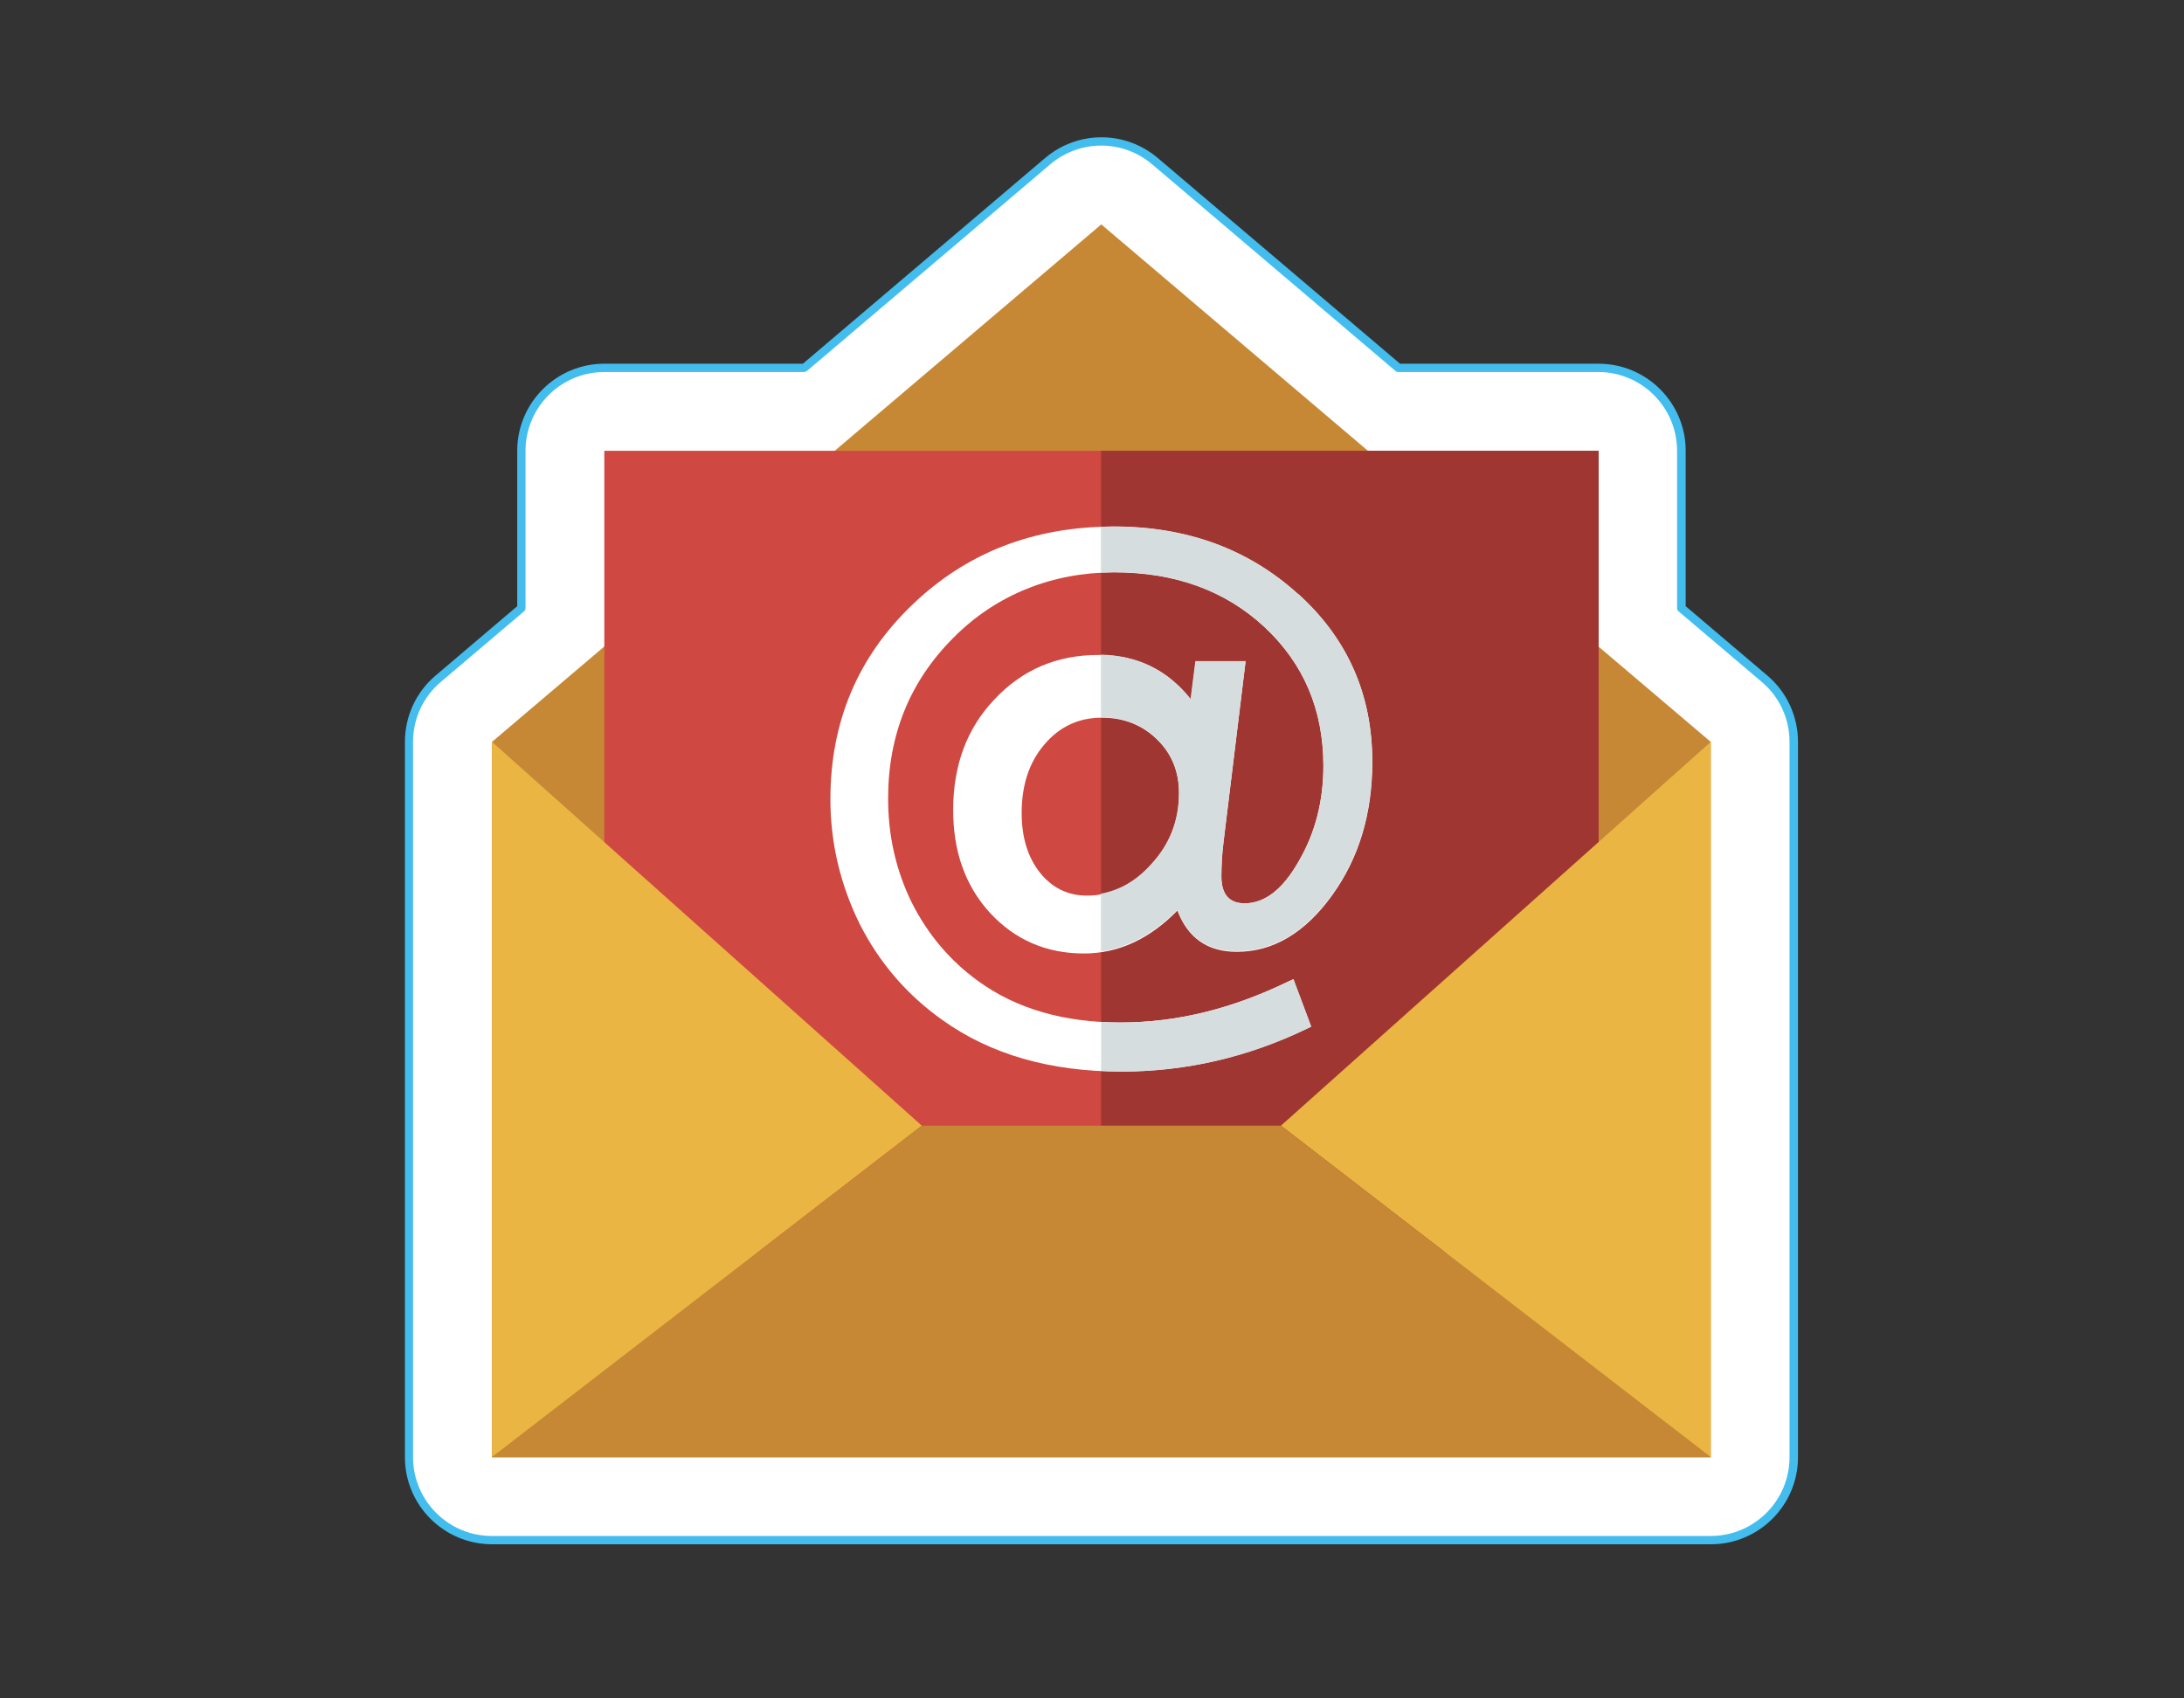 <svg xmlns="http://www.w3.org/2000/svg" id="Logo" viewBox="0 0 131.66 102.4"><rect x="0" y="0" width="131.66" height="102.4" fill="#333333" stroke="none"/><defs><style>.cls-1{fill:#cf4841;}.cls-2{fill:#c68834;}.cls-3{fill:#a03631;}.cls-4{fill:#d6ddde;}.cls-5{fill:#42bdee;}.cls-6{fill:#eab542;}.cls-7{fill:#fff;}</style></defs><path class="cls-7" d="M96.36,22.18h-12.06l-14.67-12.46c-1.87-1.58-4.61-1.58-6.47,0l-14.67,12.46h-12.06c-2.76,0-5,2.24-5,5v9.49l-5.01,4.25c-1.12.95-1.76,2.34-1.76,3.81v43.13c0,2.76,2.24,5,5,5h73.48c2.76,0,5-2.24,5-5v-43.13c0-1.47-.64-2.86-1.76-3.81l-5.01-4.25v-9.49c0-2.76-2.24-5-5-5Z"></path><polygon class="cls-2" points="103.13 87.86 103.13 44.73 66.39 13.53 29.66 44.73 29.66 87.86 103.13 87.86"></polygon><rect class="cls-1" x="36.43" y="27.18" width="59.94" height="48.34"></rect><rect class="cls-3" x="66.38" y="27.18" width="29.99" height="48.34"></rect><polygon class="cls-6" points="77.22 67.87 103.13 87.86 103.13 44.73 77.22 67.87"></polygon><polygon class="cls-6" points="29.66 44.73 29.66 87.86 55.57 67.87 29.66 44.73"></polygon><polygon class="cls-2" points="77.22 67.87 55.57 67.87 55.57 67.87 29.66 87.86 103.13 87.86 77.22 67.87 77.22 67.87"></polygon><path class="cls-7" d="M75.09,39.87l-1.32,10.81c-.05.4-.09.78-.11,1.14-.02.36-.03.7-.03,1.02,0,1.08.47,1.63,1.4,1.63,1.22,0,2.31-.85,3.27-2.55.99-1.7,1.48-3.62,1.48-5.74,0-3.38-1.19-6.17-3.56-8.38-2.36-2.19-5.38-3.29-9.06-3.29s-7.09,1.32-9.69,3.95c-2.62,2.62-3.93,5.85-3.93,9.69,0,2.24.47,4.32,1.42,6.26.97,1.93,2.31,3.51,3.99,4.73,2.29,1.67,5.16,2.51,8.6,2.51s6.7-.82,10.11-2.47l.31-.14,1.07,2.86-.25.12c-3.58,1.73-7.32,2.59-11.2,2.59-4.29,0-7.89-1.04-10.78-3.11-2.13-1.51-3.79-3.44-4.98-5.78-1.18-2.4-1.77-4.91-1.77-7.53,0-4.65,1.64-8.56,4.92-11.71,3.28-3.16,7.33-4.73,12.14-4.73,4.43,0,8.14,1.36,11.14,4.08,2.98,2.69,4.47,6.06,4.47,10.11,0,3.13-.81,5.81-2.43,8.05-1.63,2.26-3.55,3.4-5.74,3.4-1.76,0-2.95-.83-3.58-2.49-1.69,1.73-3.57,2.59-5.64,2.59-2.26,0-4.15-.82-5.66-2.45-1.48-1.62-2.22-3.68-2.22-6.2,0-2.7.83-4.93,2.49-6.67,1.66-1.78,3.75-2.68,6.26-2.68,2.31,0,4.16.89,5.58,2.68l.29-2.28h3.03ZM71.08,47.82c0-1.3-.45-2.39-1.34-3.25-.89-.86-2-1.3-3.31-1.3-1.4,0-2.56.54-3.48,1.63-.91,1.07-1.36,2.44-1.36,4.12,0,1.45.36,2.65,1.09,3.58.74.93,1.69,1.4,2.84,1.4,1.47,0,2.76-.62,3.87-1.85,1.13-1.21,1.69-2.65,1.69-4.32Z"></path><path class="cls-4" d="M78.8,62.02l.25-.12-1.07-2.86-.31.14c-3.4,1.65-6.77,2.47-10.11,2.47-.4,0-.79-.01-1.18-.04v2.96c.4.02.81.04,1.22.04,3.88,0,7.62-.86,11.2-2.59Z"></path><path class="cls-4" d="M78.26,35.82c-2.99-2.72-6.7-4.08-11.14-4.08-.25,0-.5.02-.75.03v2.76c.26-.01.52-.03.79-.03,3.68,0,6.7,1.1,9.06,3.29,2.37,2.21,3.56,5,3.56,8.38,0,2.13-.49,4.04-1.48,5.74-.96,1.7-2.05,2.55-3.27,2.55-.93,0-1.4-.54-1.4-1.63,0-.32.01-.66.03-1.02.02-.36.06-.74.11-1.14l1.32-10.81h-3.03l-.29,2.28c-1.38-1.74-3.18-2.62-5.4-2.67v3.78s.03,0,.05,0c1.32,0,2.42.43,3.31,1.3.89.86,1.34,1.95,1.34,3.25,0,1.67-.56,3.11-1.69,4.32-.89.99-1.9,1.56-3.01,1.76v3.49c1.66-.24,3.2-1.08,4.6-2.51.63,1.66,1.82,2.49,3.58,2.49,2.2,0,4.11-1.13,5.74-3.4,1.62-2.24,2.43-4.92,2.43-8.05,0-4.05-1.49-7.42-4.47-10.11Z"></path><path class="cls-5" d="M103.13,93.11H29.66c-2.89,0-5.25-2.35-5.25-5.25v-43.13c0-1.54.67-3,1.85-4l4.92-4.18v-9.37c0-2.9,2.36-5.25,5.25-5.25h11.97l14.6-12.4c1.97-1.67,4.83-1.67,6.8,0l14.6,12.4h11.97c2.89,0,5.25,2.35,5.25,5.25v9.37l4.92,4.18c1.18,1,1.85,2.46,1.85,4v43.13c0,2.9-2.36,5.25-5.25,5.25ZM36.43,22.43c-2.62,0-4.75,2.13-4.75,4.75v9.49c0,.07-.03.14-.09.19l-5.01,4.25c-1.07.9-1.68,2.22-1.68,3.62v43.13c0,2.62,2.13,4.75,4.75,4.75h73.48c2.62,0,4.75-2.13,4.75-4.75v-43.13c0-1.4-.61-2.72-1.68-3.62l-5.01-4.25c-.06-.05-.09-.12-.09-.19v-9.49c0-2.62-2.13-4.75-4.75-4.75h-12.06c-.06,0-.12-.02-.16-.06l-14.67-12.46c-1.78-1.51-4.37-1.51-6.15,0l-14.67,12.46s-.1.06-.16.06h-12.06Z"></path></svg>